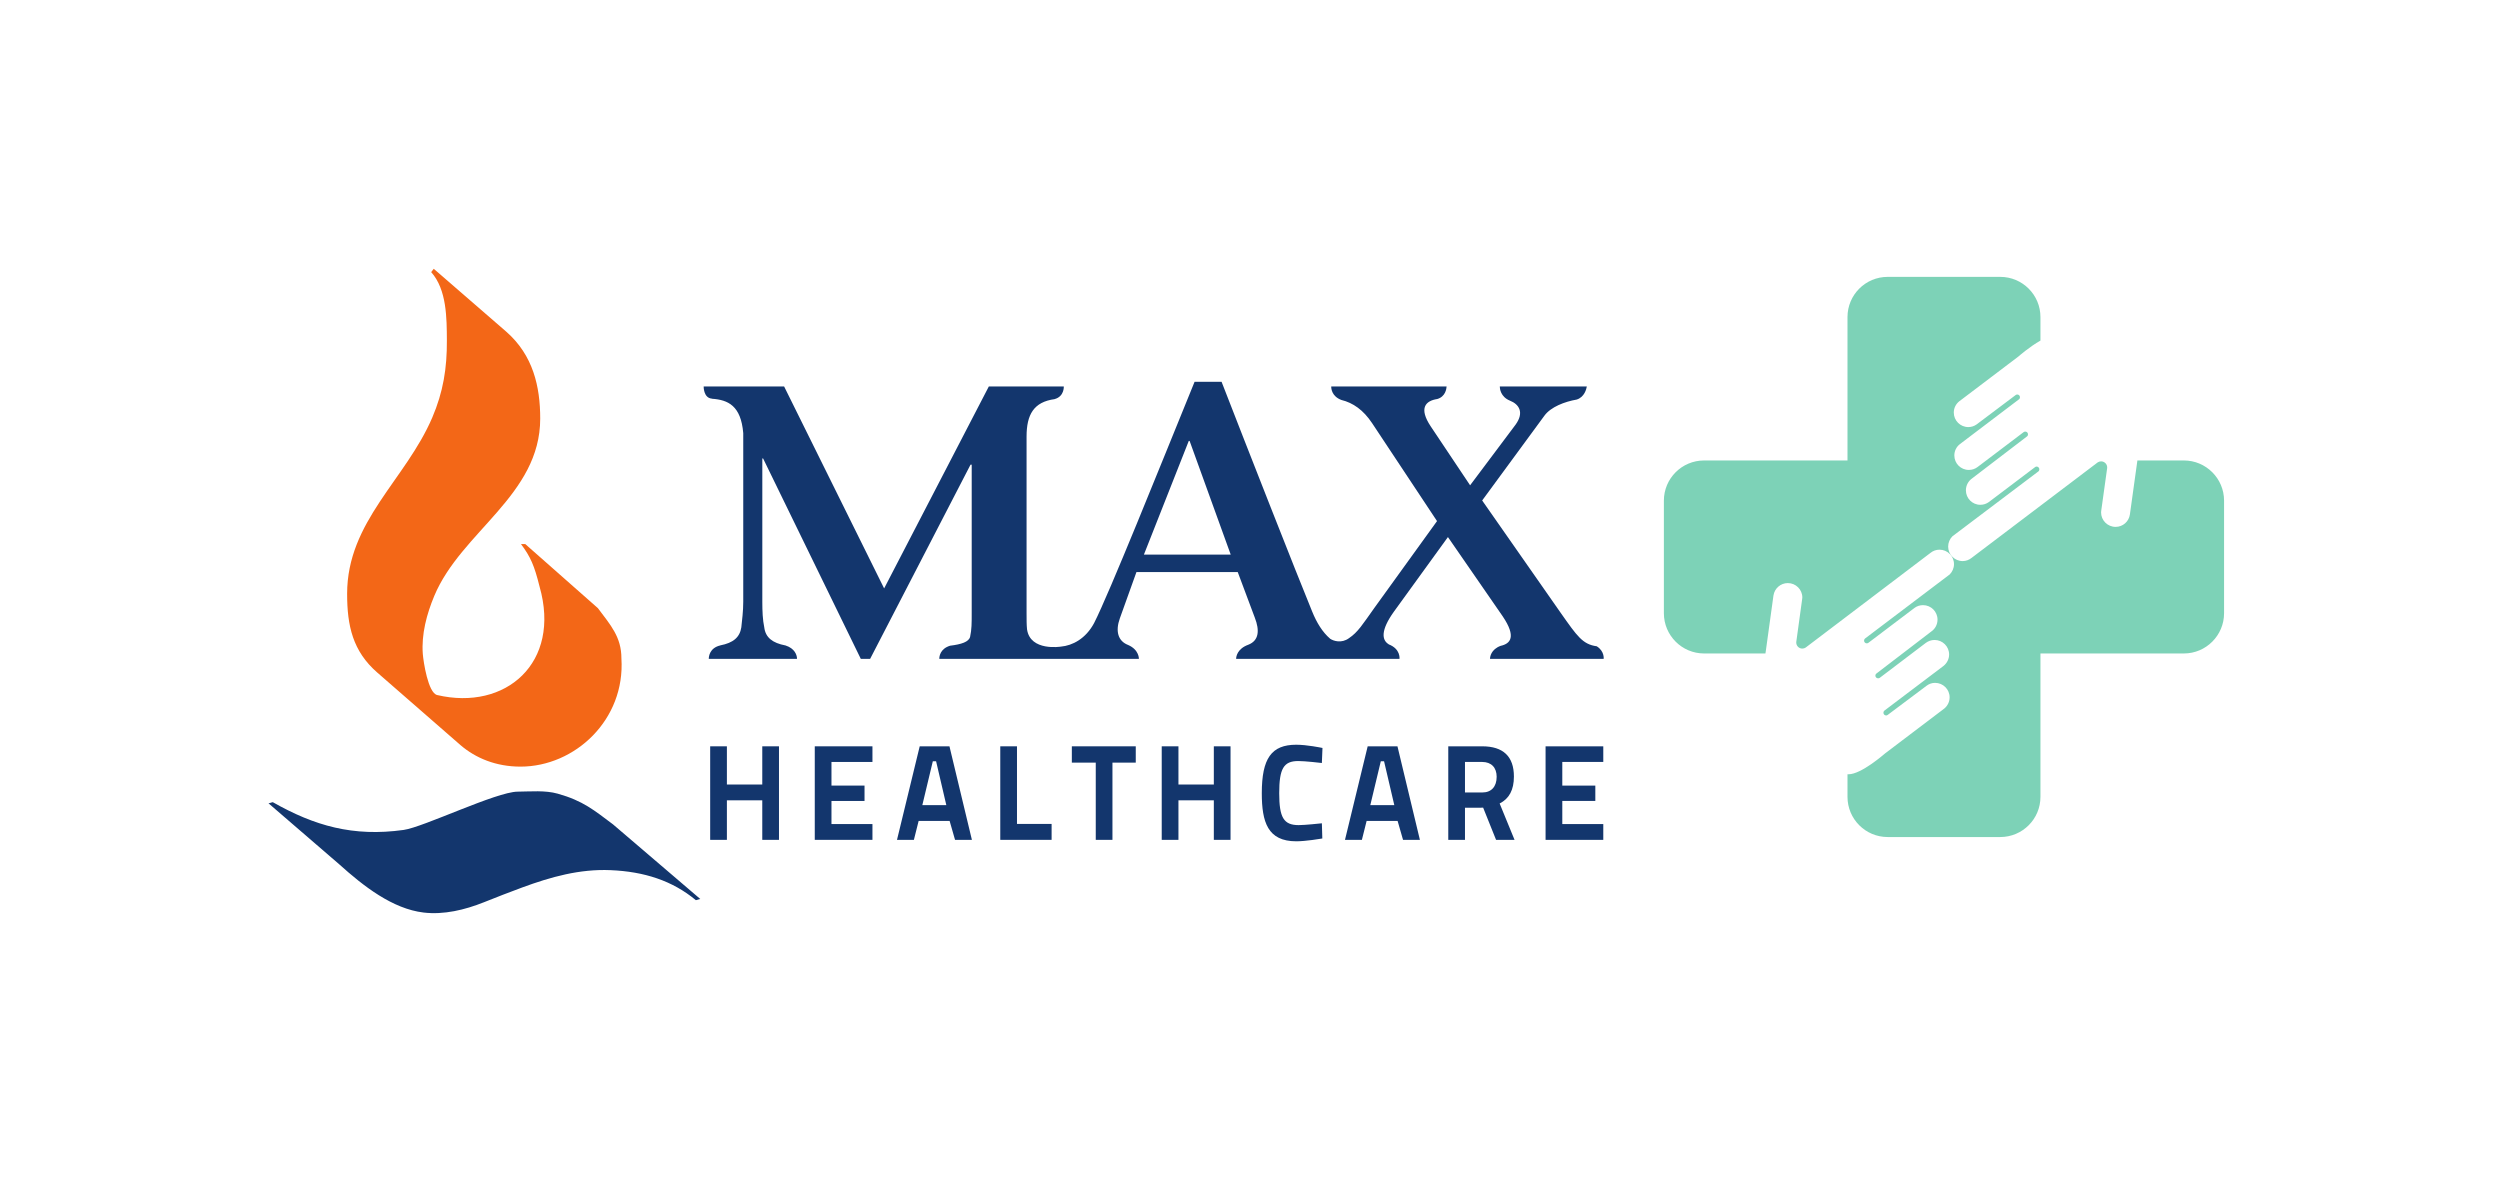 <?xml version="1.0" encoding="UTF-8" standalone="no"?>
<svg
   xmlns:dc="http://purl.org/dc/elements/1.1/"
   xmlns:cc="http://creativecommons.org/ns#"
   xmlns:rdf="http://www.w3.org/1999/02/22-rdf-syntax-ns#"
   xmlns:svg="http://www.w3.org/2000/svg"
   xmlns="http://www.w3.org/2000/svg"
   viewBox="0 0 879.605 416.292"
   height="416.292"
   width="879.605"
   xml:space="preserve"
   id="svg2"
   version="1.1"><defs
     id="defs6"><clipPath
       id="clipPath18"
       clipPathUnits="userSpaceOnUse"><path
         id="path16"
         d="M 0,312.219 H 659.704 V 0 H 0 Z" /></clipPath></defs><g
     transform="matrix(1.333,0,0,-1.333,0,416.292)"
     id="g10"><g
       id="g12"><g
         clip-path="url(#clipPath18)"
         id="g14"><g
           transform="translate(449.795,190.76)"
           id="g20"><path
             id="path22"
             style="fill:#7dd2b7;fill-opacity:1;fill-rule:evenodd;stroke:none"
             d="m 0,0 h 37.846 v 37.84 c 0,5.872 4.744,10.618 10.608,10.618 h 29.709 c 5.864,0 10.614,-4.746 10.614,-10.618 V 31.636 C 85.906,30.027 83.055,27.523 82.94,27.422 L 67.31,15.587 c -0.854,-0.695 -1.407,-1.753 -1.407,-2.945 0,-2.112 1.72,-3.831 3.832,-3.831 0.815,0 1.556,0.254 2.176,0.693 l 10.334,7.77 c 0.119,0.085 0.264,0.138 0.419,0.138 0.391,0 0.705,-0.324 0.705,-0.715 0,-0.209 -0.064,-0.409 -0.244,-0.547 L 67.51,4.309 C 66.611,3.62 66.047,2.537 66.047,1.322 c 0,-2.116 1.705,-3.822 3.82,-3.822 0.883,0 1.675,0.281 2.31,0.769 l 12.182,9.222 c 0.126,0.083 0.264,0.133 0.417,0.133 0.396,0 0.714,-0.322 0.714,-0.716 0,-0.217 -0.071,-0.415 -0.236,-0.541 L 70.73,-4.74 c -0.995,-0.705 -1.631,-1.852 -1.631,-3.141 0,-2.11 1.698,-3.822 3.811,-3.822 0.852,0 1.606,0.264 2.25,0.728 l 12.198,9.22 c 0.122,0.088 0.258,0.147 0.409,0.147 0.389,0 0.72,-0.325 0.72,-0.723 0,-0.206 -0.07,-0.418 -0.23,-0.542 L 65.538,-20.019 c -0.695,-0.691 -1.12,-1.657 -1.12,-2.717 0,-2.101 1.714,-3.822 3.824,-3.822 0.889,0 1.699,0.314 2.36,0.842 l 33.29,25.211 c 0.258,0.171 0.575,0.266 0.897,0.266 0.877,0 1.598,-0.716 1.598,-1.592 0,-0.058 0.005,-0.102 0,-0.154 l -1.567,-11.278 c -0.01,-0.147 -0.039,-0.288 -0.039,-0.451 0,-2.104 1.711,-3.82 3.835,-3.82 1.921,0 3.507,1.415 3.767,3.272 L 114.364,0 h 12.27 c 5.847,0 10.608,-4.757 10.608,-10.614 v -29.71 c 0,-5.853 -4.761,-10.621 -10.608,-10.621 H 88.777 v -37.842 c 0,-5.855 -4.75,-10.61 -10.614,-10.61 H 48.454 c -5.864,0 -10.608,4.755 -10.608,10.61 v 5.954 h 0.272 c 3.389,0 9.48,5.386 9.65,5.509 l 15.631,11.845 c 0.844,0.695 1.403,1.766 1.403,2.95 0,2.119 -1.716,3.826 -3.839,3.826 -0.806,0 -1.538,-0.253 -2.165,-0.706 l -10.336,-7.75 c -0.12,-0.088 -0.258,-0.15 -0.406,-0.15 -0.409,0 -0.727,0.323 -0.727,0.724 0,0.211 0.08,0.416 0.244,0.548 l 15.64,11.822 c 0.881,0.713 1.458,1.797 1.458,3.008 0,2.111 -1.728,3.827 -3.829,3.827 -0.871,0 -1.673,-0.292 -2.321,-0.771 l -12.179,-9.236 c -0.12,-0.078 -0.264,-0.116 -0.414,-0.116 -0.393,0 -0.727,0.311 -0.727,0.713 0,0.216 0.085,0.407 0.251,0.529 l 14.533,11.13 c 0.978,0.672 1.626,1.826 1.626,3.125 0,2.102 -1.712,3.817 -3.822,3.817 -0.837,0 -1.596,-0.251 -2.244,-0.724 l -12.196,-9.228 c -0.103,-0.084 -0.256,-0.13 -0.414,-0.13 -0.392,0 -0.716,0.317 -0.716,0.714 0,0.212 0.076,0.408 0.245,0.55 l 22.363,16.926 c 0.689,0.69 1.129,1.656 1.129,2.715 0,2.11 -1.719,3.818 -3.819,3.818 -0.914,0 -1.716,-0.309 -2.368,-0.834 l -32.958,-25 c -0.253,-0.171 -0.557,-0.271 -0.901,-0.271 -0.871,0 -1.588,0.718 -1.588,1.601 0,0.054 0,0.098 0.006,0.151 l 1.549,11.274 c 0.023,0.148 0.05,0.295 0.05,0.451 0,2.112 -1.713,3.812 -3.829,3.812 -1.909,0 -3.506,-1.41 -3.788,-3.263 l -2.028,-14.711 c 0,0 -0.037,-0.212 -0.096,-0.607 H 0 c -5.871,0 -10.619,4.768 -10.619,10.621 v 29.71 C -10.619,-4.757 -5.871,0 0,0" /></g><g
           transform="translate(201.201,105.225)"
           id="g24"><path
             id="path26"
             style="fill:#13366d;fill-opacity:1;fill-rule:nonzero;stroke:none"
             d="m 0,0 h -9.34 v 10.084 h -4.411 V -14.605 H -9.34 V -4.169 H 0 V -14.605 H 4.41 V 10.084 H 0 Z" /></g><g
           transform="translate(215.055,90.621)"
           id="g28"><path
             id="path30"
             style="fill:#13366d;fill-opacity:1;fill-rule:nonzero;stroke:none"
             d="M 0,0 H 15.226 V 4.168 H 4.41 v 6.096 h 8.724 v 4.06 H 4.41 v 6.236 h 10.816 v 4.128 H 0 Z" /></g><g
           transform="translate(247.08,111.355)"
           id="g32"><path
             id="path34"
             style="fill:#13366d;fill-opacity:1;fill-rule:nonzero;stroke:none"
             d="M 0,0 2.7,-11.575 H -3.636 L -0.866,0 Z m 3.529,3.954 h -7.854 l -5.913,-24.354 -0.086,-0.334 h 4.462 l 1.254,4.993 H 3.57 L 5,-20.734 H 9.451 L 3.576,3.75 Z" /></g><g
           transform="translate(268.43,115.309)"
           id="g36"><path
             id="path38"
             style="fill:#13366d;fill-opacity:1;fill-rule:nonzero;stroke:none"
             d="M 0,0 H -4.409 V -24.688 H 9.139 v 4.203 H 0 Z" /></g><g
           transform="translate(282.908,111.004)"
           id="g40"><path
             id="path42"
             style="fill:#13366d;fill-opacity:1;fill-rule:nonzero;stroke:none"
             d="m 0,0 h 6.314 v -20.384 h 4.407 V 0 h 6.151 V 4.305 H 0 Z" /></g><g
           transform="translate(320.387,105.225)"
           id="g44"><path
             id="path46"
             style="fill:#13366d;fill-opacity:1;fill-rule:nonzero;stroke:none"
             d="m 0,0 h -9.339 v 10.084 h -4.414 v -24.689 h 4.414 V -4.169 H 0 V -14.605 H 4.41 V 10.084 H 0 Z" /></g><g
           transform="translate(342.677,111.423)"
           id="g48"><path
             id="path50"
             style="fill:#13366d;fill-opacity:1;fill-rule:nonzero;stroke:none"
             d="M 0,0 C 1.815,0 5.897,-0.482 5.934,-0.487 L 6.225,-0.52 6.388,3.451 6.161,3.497 c -0.037,0.01 -3.9,0.808 -6.687,0.808 -6.549,0 -9.102,-3.587 -9.102,-12.794 0,-7.622 1.551,-12.696 9.102,-12.696 2.478,0 6.47,0.675 6.639,0.704 l 0.234,0.039 -0.118,4.011 -0.29,-0.03 c -0.042,-0.007 -4.225,-0.453 -5.832,-0.453 -3.939,0 -5.14,1.967 -5.14,8.425 C -5.033,-1.984 -3.859,0 0,0" /></g><g
           transform="translate(365.322,111.355)"
           id="g52"><path
             id="path54"
             style="fill:#13366d;fill-opacity:1;fill-rule:nonzero;stroke:none"
             d="M 0,0 2.702,-11.575 H -3.635 L -0.864,0 Z m 3.535,3.954 h -7.861 l -5.911,-24.354 -0.082,-0.334 h 4.463 l 1.25,4.993 h 8.178 l 1.433,-4.993 h 4.45 L 3.583,3.75 Z" /></g><g
           transform="translate(386.678,111.18)"
           id="g56"><path
             id="path58"
             style="fill:#13366d;fill-opacity:1;fill-rule:nonzero;stroke:none"
             d="m 0,0 h 4.548 c 2.388,0 3.814,-1.465 3.814,-3.918 0,-2.587 -1.399,-4.133 -3.744,-4.133 H 0 Z m 12.915,-3.853 c 0,5.296 -2.815,7.982 -8.367,7.982 H -4.41 V -20.56 H 0 v 8.483 h 4.21 l 0.58,0.025 3.347,-8.339 0.068,-0.169 h 4.878 l -3.934,9.597 c 2.532,1.276 3.766,3.608 3.766,7.11" /></g><g
           transform="translate(423.183,111.18)"
           id="g60"><path
             id="path62"
             style="fill:#13366d;fill-opacity:1;fill-rule:nonzero;stroke:none"
             d="M 0,0 V 4.129 H -15.233 V -20.56 H 0 v 4.168 h -10.818 v 6.096 H -2.1 v 4.061 h -8.718 V 0 Z" /></g><g
           transform="translate(114.484,241.353)"
           id="g64"><path
             id="path66"
             style="fill:#f36717;fill-opacity:1;fill-rule:evenodd;stroke:none"
             d="m 0,0 19.178,-16.633 c 7.05,-6.204 8.926,-14.452 8.926,-22.91 0,-20.253 -20.85,-29.811 -27.958,-46.789 -2.002,-4.792 -3.434,-10.131 -3.03,-15.357 0.157,-1.99 1.383,-10.26 3.791,-10.822 18.042,-4.231 32.801,8.461 27.012,28.679 -1.372,5.503 -2.358,7.785 -4.889,11.171 h 1.127 L 43.333,-89.58 c 3.378,-4.511 6.204,-7.616 6.204,-13.252 1.045,-16.202 -12.256,-28.573 -26.644,-28.573 -6.475,0 -11.831,2.261 -15.786,5.641 l -21.995,19.176 c -6.481,5.634 -7.972,12.344 -7.972,20.803 0,19.085 15.455,30.112 22.476,46.522 2.888,6.746 3.896,13.018 3.853,20.357 -0.031,5.819 -0.007,13.397 -4.14,18.025 z" /></g><g
           transform="translate(161.805,94.703)"
           id="g68"><path
             id="path70"
             style="fill:#13366d;fill-opacity:1;fill-rule:evenodd;stroke:none"
             d="m 0,0 c 0.05,-0.055 21.271,-18.168 23.022,-19.686 l -1.15,-0.324 c -6.203,5.155 -13.647,7.558 -22.524,7.928 -8.163,0.348 -15.774,-1.792 -23.297,-4.562 -3.397,-1.253 -6.77,-2.564 -10.133,-3.913 -5.016,-2.01 -10.579,-3.347 -15.901,-2.715 -8.225,0.981 -15.873,6.957 -22.292,12.743 L -90.939,5.566 c 0.095,-0.057 1.058,0.333 1.152,0.288 10.972,-6.215 21.161,-9.184 34.528,-7.318 5.219,0.725 24.427,10.054 30.079,10.104 3.452,0.031 7.279,0.401 10.601,-0.537 C -7.888,6.219 -4.983,3.73 0,0" /></g><g
           transform="translate(301.934,165.917)"
           id="g72"><path
             id="path74"
             style="fill:#13366d;fill-opacity:1;fill-rule:nonzero;stroke:none"
             d="m 0,0 11.839,30.002 h 0.219 L 22.908,0 Z m 119.527,-24.205 c -3.742,0.514 -5.155,2.638 -9.501,8.799 l -20.745,29.687 16.436,22.391 c 1.688,2.308 5.365,3.7 8.519,4.247 2.041,0.642 2.552,2.76 2.669,3.457 H 93.93 c 0,-0.549 0.191,-2.714 2.648,-3.733 2.457,-0.959 3.843,-3.129 1.534,-6.332 L 86.096,18.287 75.728,33.799 c -3.296,4.932 -1.339,6.796 1.697,7.262 2.166,0.621 2.436,2.71 2.467,3.315 h -30.45 c -0.017,-0.605 0.163,-2.614 2.673,-3.564 3.094,-0.753 5.8,-2.653 8.094,-6.093 L 77.365,8.838 60.83,-14.07 c -3.127,-4.383 -4.321,-6.397 -6.716,-8.003 -1.971,-1.435 -4.1,-0.741 -5.018,-0.104 v 0.023 c -1.933,1.657 -3.492,4.153 -4.703,7.158 -4.055,9.862 -17.317,43.655 -23.897,60.605 H 13.374 C 4.165,23.012 -9.209,-10.376 -13.151,-18.079 c -2.219,-4.152 -5.729,-5.94 -8.751,-6.211 0,0 -8.104,-1.328 -8.948,4.559 -0.124,1.222 -0.124,2.51 -0.124,4.325 v 46.532 c 0,5.833 1.884,9.156 7.417,9.906 v 0.011 c 2.585,0.709 2.407,3.333 2.407,3.333 H -40.934 L -68.57,-8.931 -94.969,44.376 h -21.236 c 0,0 -0.065,-3.038 2.166,-3.213 v -0.029 c 4.267,-0.289 7.678,-1.814 8.284,-9.082 V -12.43 c 0,-2.566 -0.308,-4.826 -0.509,-6.776 -0.404,-2.653 -2.151,-4.098 -5.536,-4.756 v -0.011 c -2.864,-0.663 -3.054,-2.96 -3.054,-3.555 h 23.278 v 0.289 c -0.091,0.794 -0.581,2.461 -3.018,3.251 -3.45,0.649 -5.286,2.093 -5.616,4.782 -0.409,1.95 -0.512,4.21 -0.512,6.776 v 37.804 h 0.204 l 25.791,-52.902 h 2.46 l 26.502,51.255 h 0.31 v -39.133 c 0,-2.77 0,-4.314 -0.415,-6.268 -0.302,-1.381 -2.34,-2.017 -5.279,-2.377 -2.686,-0.818 -2.868,-2.912 -2.857,-3.477 h 21.653 2.584 7.081 1.215 20.151 c 0,0 0.093,2.409 -2.861,3.674 -2.685,1.033 -3.364,3.672 -2.176,7.006 l 4.385,12.225 h 26.742 l 4.5,-12.021 c 1.322,-3.402 1.083,-6.054 -1.706,-7.148 -2.97,-1.081 -3.218,-3.178 -3.223,-3.736 h 22.925 0.658 1.174 4.02 0.443 1.029 12.871 c 0,0 0.361,2.618 -2.877,3.845 l 0.009,0.024 c -1.846,1.115 -2.097,3.713 1.371,8.563 l 14.281,19.72 14.481,-20.956 c 3.612,-5.373 2.051,-7.188 -0.59,-7.762 -2.545,-0.96 -2.778,-2.898 -2.784,-3.434 h 29.996 c 0,0 0.272,1.998 -1.819,3.323" /></g></g></g></g></svg>